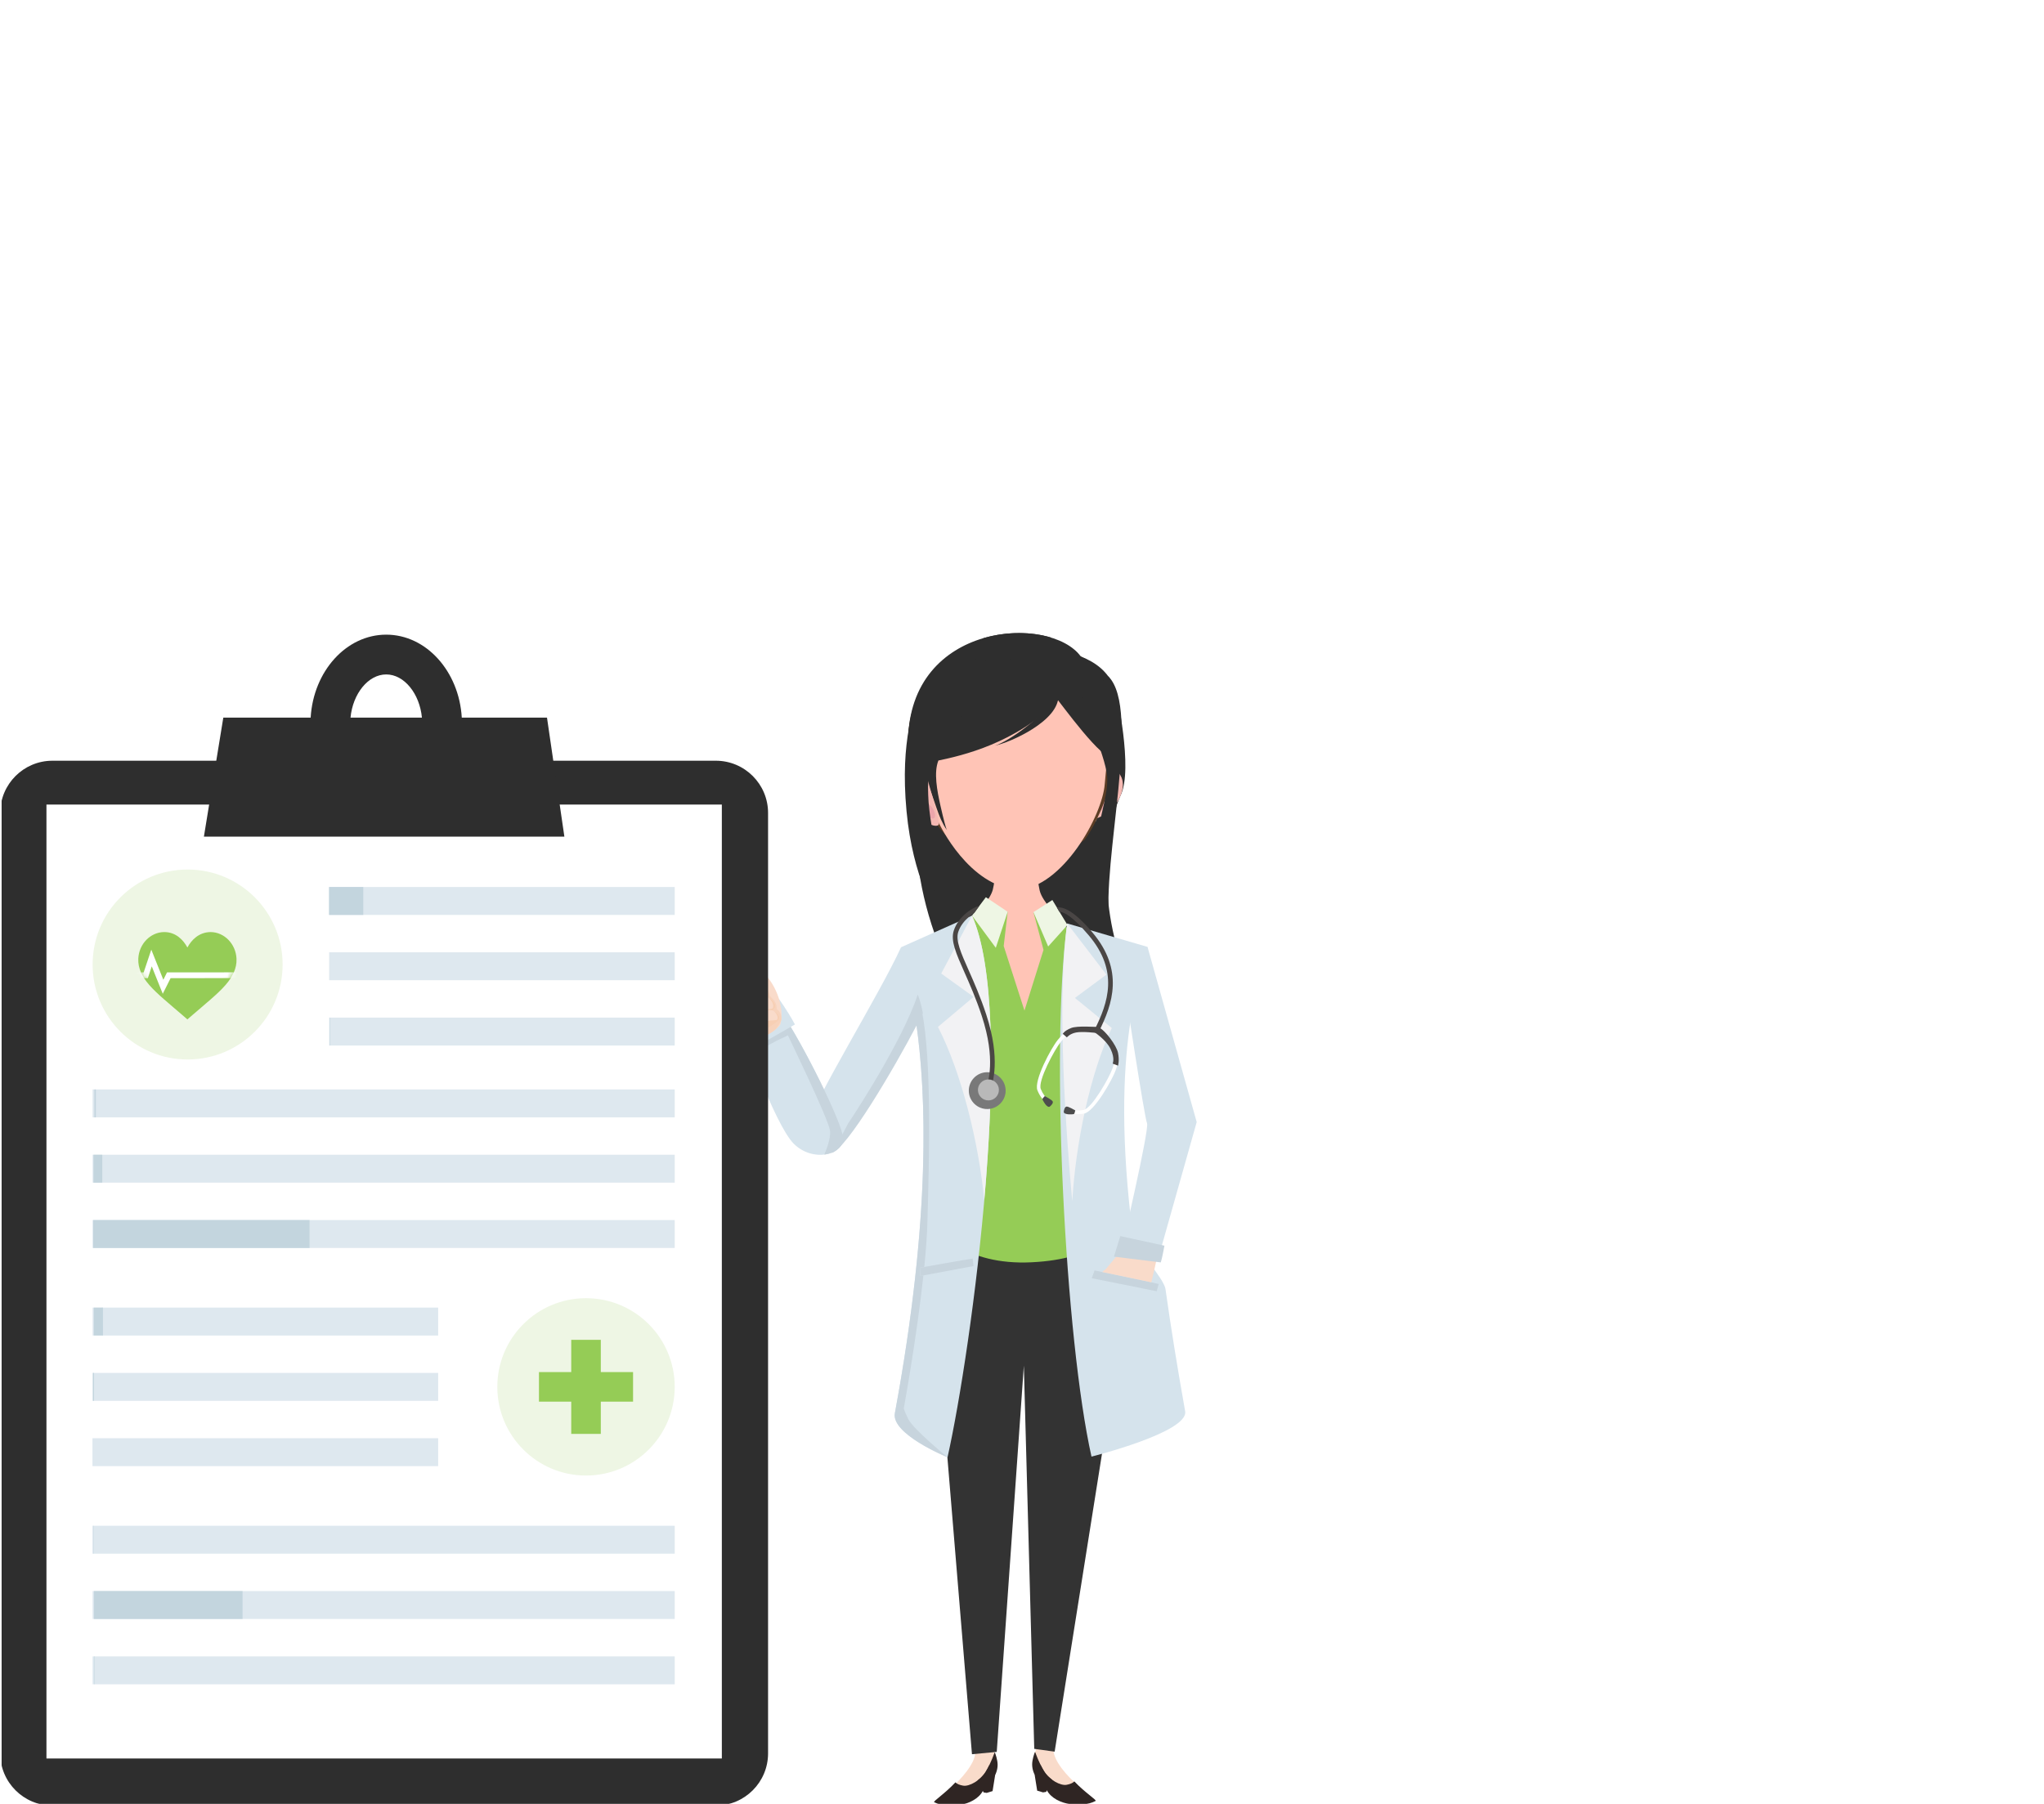 <?xml version="1.0" encoding="UTF-8"?> <svg xmlns="http://www.w3.org/2000/svg" width="418" height="369" viewBox="0 0 418 369" fill="none"><g filter="url(#filter0_i_2047_2)"><path d="M411.14 116.62C411.14 112.847 408.053 109.76 404.28 109.76H315.1C311.327 109.76 308.24 106.673 308.24 102.9V13.72C308.24 9.947 305.153 6.86 301.38 6.86H191.62C187.847 6.86 184.76 9.947 184.76 13.72V102.9C184.76 106.673 181.673 109.76 177.9 109.76H88.72C84.947 109.76 81.86 112.847 81.86 116.62V226.38C81.86 230.153 84.947 233.24 88.72 233.24H177.9C181.673 233.24 184.76 236.327 184.76 240.1V329.28C184.76 333.053 187.847 336.14 191.62 336.14H301.38C305.153 336.14 308.24 333.053 308.24 329.28V240.1C308.24 236.327 311.327 233.24 315.1 233.24H404.28C408.053 233.24 411.14 230.153 411.14 226.38V116.62Z" fill="white"></path></g><g clip-path="url(#clip0_2047_2)"><mask id="mask0_2047_2" style="mask-type:luminance" maskUnits="userSpaceOnUse" x="-83" y="47" width="411" height="411"><path d="M327.504 47.715H-82.023V457.243H327.504V47.715Z" fill="white"></path></mask><g mask="url(#mask0_2047_2)"><mask id="mask1_2047_2" style="mask-type:luminance" maskUnits="userSpaceOnUse" x="-83" y="47" width="411" height="411"><path d="M-82.023 47.715H327.504V457.243H-82.023V47.715Z" fill="white"></path></mask><g mask="url(#mask1_2047_2)"><path d="M186.928 151.763C186.928 151.763 187.771 160.436 187.393 166.582C187.008 172.85 187.7 182.2 191.95 193.234L229.148 196.224C223.879 180.077 227.304 166.57 229.162 162.719C231.817 157.216 228.226 141.481 228.226 141.481C228.226 141.481 227.32 149.486 226.868 155.917C226.416 162.35 224.111 167.956 224.111 167.956C224.111 167.956 200.654 162.214 194.955 157.538C189.255 152.862 186.942 152.239 186.942 152.239L186.928 151.763Z" fill="#2E2E2E"></path><path d="M203.932 174.169C203.932 175.065 203.538 179.947 203.035 181.959C202.533 183.972 199.967 186.51 199.967 186.51C200.796 189.869 206.05 212.947 210.031 213.11C213.357 213.247 215.545 190.895 215.893 189.302C216.428 186.857 213.239 184.717 212.619 182.166C211.998 179.615 211.929 174.514 211.929 174.514L203.932 174.169Z" fill="#FFC4B6"></path><path d="M188.335 157.058C188.335 157.058 190.319 166.273 191.269 169.881C193.951 180.063 209.904 183.684 215.764 178.509C219.964 174.801 227.558 161.095 226.363 160.891C225.894 160.81 188.379 157.263 188.379 157.263L188.335 157.058Z" fill="#2E2E2E"></path><path d="M225.692 157.349C226.438 156.982 227.918 156.544 229.175 158.673C230.431 160.804 228.94 164.314 226.662 166.047C224.382 167.78 223.121 167.709 222.966 167.132C222.811 166.555 225.692 157.349 225.692 157.349Z" fill="#F5B9B3"></path><path d="M228.529 159.94C229.027 161.045 227.601 163.766 226.19 164.965C224.78 166.163 223.889 166.291 223.805 165.548C223.722 164.804 224.295 163.734 225.028 163.153C225.76 162.572 225.217 162.302 225.182 161.331C225.147 160.361 225.591 159.572 225.803 159.245C226.572 158.06 228.098 158.982 228.529 159.94Z" fill="#ECA5AB"></path><path d="M221.804 171.797C226.406 165.575 231.749 149.69 226.681 139.359C222.131 130.083 195.439 126.433 187.343 143.426C180.333 158.14 197.062 190.148 221.804 171.797Z" fill="#5C3D25"></path><path d="M225.923 160.361C225.455 166.874 217.252 181.542 208.212 181.992C198.133 181.403 192.071 168.481 192.071 168.481C192.071 168.481 188.185 160.657 189.006 154.384C189.829 148.11 192.689 143.331 202.668 141.31C212.645 139.29 220.442 139.963 223.435 142.473C228.257 146.516 226.331 154.698 225.923 160.361Z" fill="#FFC4B6"></path><path d="M228.361 154.197C227.664 158.255 219.586 147.412 216.374 143.243C207.775 152.059 196.672 154.568 191.904 155.564C190.927 158 191.625 161.719 192.346 164.9C193.719 170.954 193.831 169.894 193.574 169.707C191.691 166.924 191.495 164.384 189.049 158.594C188.006 156.124 187.246 155.418 185.708 151.644C185.904 127.114 214.775 125.673 221.021 134.277C227.36 136.793 230.493 141.768 228.361 154.197Z" fill="#2E2E2E"></path><path d="M189.493 158.776C188.754 158.41 187.282 157.976 185.983 160.109C184.684 162.242 186.104 165.749 188.349 167.475C190.593 169.203 191.856 169.129 192.023 168.551C192.19 167.974 189.493 158.776 189.493 158.776Z" fill="#F5B9B3"></path><path d="M186.602 161.374C186.083 162.48 187.454 165.197 188.84 166.392C190.227 167.587 191.115 167.713 191.214 166.969C191.312 166.226 190.76 165.157 190.039 164.577C189.318 163.998 189.867 163.728 189.922 162.756C189.976 161.786 189.548 160.998 189.342 160.672C188.597 159.488 187.052 160.414 186.602 161.374Z" fill="#ECA5AB"></path><path d="M214.617 139.042L216.431 142.244C216.67 147.456 206.462 151.942 203.45 152.519C206.264 151.751 214.404 145.883 215.502 142.388L214.617 139.042Z" fill="#2E2E2E"></path><path d="M193.284 148.506C193.284 148.506 191.176 148.907 190.008 157.65C188.84 166.392 192.587 175.308 191.651 179.012C190.715 182.716 191.466 186.81 191.466 186.81C191.466 186.81 186.686 179.751 185.388 165.934C184.682 158.416 185.153 153.166 185.828 149.205C186.503 145.244 187.342 143.427 187.342 143.427L193.284 148.506Z" fill="#2E2E2E"></path><path d="M221.014 142.773C220.976 143.252 226.034 154.406 226.408 158.745C226.781 163.083 223.745 170.011 223.653 177.219C223.562 184.427 226.915 189.014 226.915 189.014C225.189 176.399 233.484 145.107 226.647 138.346L221.046 142.924L221.014 142.773Z" fill="#2E2E2E"></path><path d="M214.891 130.4C210.951 129.21 205.935 129.135 201.177 130.512C200.833 130.858 200.407 131.263 199.879 131.733C197.639 133.733 191.365 137.008 191.365 137.008C191.572 137.078 191.82 137.116 192.1 137.125C195.055 137.216 201.642 134.105 203.257 132.596C203.257 132.596 201.534 135.629 198.569 137.973C195.941 140.052 192.337 142.726 191.073 143.354C192.213 143.032 195.431 142.128 198.914 140.386C203.602 138.042 208.601 132.906 208.601 132.906C208.601 132.906 207.256 136.491 203.947 139.697C203.418 140.21 202.8 140.797 202.135 141.422C198.802 144.556 194.265 148.637 193.513 149.071C194.249 148.827 198.443 147.541 201.258 146.074C204.499 144.385 207.98 140.8 207.98 140.8C207.98 140.8 205.085 145.247 201.293 148.28C197.691 151.162 193.032 153.67 192.16 154.003C193.015 153.763 197.777 152.447 201.913 150.349C205.37 148.595 210.466 143.998 213.336 140.124C214.416 138.667 215.181 137.313 215.426 136.25C215.72 134.972 215.659 133.597 215.408 132.307C215.278 131.641 215.098 130.996 214.891 130.4Z" fill="#2E2E2E"></path><path d="M215.956 354.154C215.5 356.266 215.438 357.912 215.438 357.912C215.441 360.313 218.566 363.57 220.074 364.865C220.074 364.865 220.076 365.399 219.232 365.546C218.386 365.694 213.86 365.117 212.812 363.679C211.764 362.242 211.647 360.954 211.494 359.611C211.342 358.267 212.846 356.179 212.846 356.179L215.956 354.154Z" fill="#F9DBCA"></path><path d="M212.728 360.866C212.739 362.565 213.31 364.032 213.795 365.534C214.973 369.173 221.036 369.993 224.048 368.386C224.357 368.221 221.897 366.708 219.705 364.388C219.372 364.748 218.783 364.954 218.153 365.079C216.869 365.334 214.571 364.05 213.49 362.275C213.208 361.811 212.952 361.328 212.728 360.866Z" fill="#2F2523"></path><path d="M211.629 358.405C211.524 358.68 211.076 359.911 211.076 360.925C211.076 362.074 211.583 363.012 211.583 363.012L212.107 366.282L213.306 366.636L213.948 366.526L214.184 366.049L215.266 366.101L215.165 364.055C214.511 363.576 213.91 362.962 213.492 362.275C212.411 360.5 211.717 358.434 211.717 358.434L211.629 358.405Z" fill="#2F2523"></path><path d="M198.953 354.921C198.953 355.562 199.447 358.408 199.447 358.408C199.444 360.81 196.319 364.111 194.81 365.429C194.81 365.429 194.809 365.963 195.654 366.098C196.498 366.233 201.026 365.591 202.073 364.138C203.12 362.685 203.238 361.396 203.391 360.05C203.543 358.704 202.04 356.638 202.04 356.638L198.953 354.921Z" fill="#F9DBCA"></path><path d="M230.435 246.039C230.705 246.984 231.38 261.174 229.489 270.905C228.53 275.838 224.493 298.092 221.596 319.034C220.899 324.071 215.334 358.251 215.199 358.521C214.929 359.062 211.95 359.555 211.917 358.439C211.084 330.687 212.69 305.679 209.488 277.526C208.855 271.964 203.734 358.696 203.262 359.304C202.079 360.824 199.892 360.571 199.487 359.085C198.849 356.744 196.132 322.461 196.051 315.231C195.856 297.77 190.105 257.732 189.824 256.308C187.151 242.696 222.118 246.67 230.435 246.039Z" fill="#F9DBCA"></path><path d="M190.898 263.732L198.768 358.826L203.836 358.353L209.376 279.363L211.505 357.729L215.677 358.303L227.605 283.232L228.937 256.253L217.807 249.852L192.72 249.721L190.898 263.732Z" fill="#333333"></path><path d="M214.824 188.851L224.69 191.306C227.506 192.007 229.667 247.437 228.406 249.958C227.325 252.12 224.622 257.526 210.973 258.202C197.324 258.877 191.242 251.85 190.431 249.147C189.527 246.133 190.091 194.266 191.039 193.536C192.797 192.185 198.779 187.368 198.779 187.368L206.074 186.509L205.26 193.511L209.504 206.717L213.397 194.301L211.344 186.576L214.824 188.851Z" fill="#95CC56"></path><path d="M198.777 187.286C207.954 207.873 198.715 276.037 193.773 298.087C193.773 298.087 182.207 293.373 183.001 289.079C194.771 225.436 185.364 199.912 184.261 193.764L198.777 187.286Z" fill="#D5E3EC"></path><path d="M218.239 188.888C214.759 214.462 217.841 273.99 223.212 297.952C223.212 297.952 243.122 292.973 242.363 288.674C240.649 278.972 239.474 271.697 238.348 263.715C238.014 261.347 231.996 255.167 231.708 252.942C226.578 213.4 233.898 198.6 234.669 193.689L218.239 188.888Z" fill="#D5E3EC"></path><path d="M219.281 245.742V245.744C219.281 245.743 219.282 245.743 219.281 245.742ZM218.177 189.353C218.198 189.198 218.217 189.044 218.239 188.888L226.265 199.36L219.821 204.13L227.36 210.279C222.915 219.593 219.955 233.993 219.281 245.742C217.319 224.426 216.462 202.608 218.177 189.353Z" fill="#F2F2F4"></path><path d="M206.074 186.508L203.642 193.874L198.776 187.285L201.614 183.524L206.074 186.508Z" fill="#EEF6E4"></path><path d="M214.352 193.604L211.345 186.577L215.209 184.098L218.305 189.212L214.352 193.604Z" fill="#EEF6E4"></path><path d="M201.674 240.8C203.349 218.887 203.274 197.374 198.777 187.286L192.477 199.138L199.109 203.908L191.812 210.057C196.623 219.369 200.149 233.766 201.288 245.513L201.674 240.804L201.674 240.8Z" fill="#F2F2F4"></path><path d="M202.362 360.962C202.35 362.661 201.78 364.136 201.294 365.645C200.117 369.301 194.053 370.208 191.041 368.645C190.732 368.485 193.193 366.936 195.384 364.585C195.717 364.939 196.307 365.137 196.937 365.253C198.221 365.49 200.519 364.172 201.599 362.381C201.881 361.914 202.138 361.427 202.362 360.962Z" fill="#2F2523"></path><path d="M203.462 358.485C203.567 358.759 204.015 359.982 204.015 360.996C204.015 362.145 203.508 363.091 203.508 363.091L202.984 366.368L201.785 366.74L201.143 366.639L200.907 366.165L199.825 366.233L199.926 364.186C200.58 363.697 201.18 363.074 201.599 362.381C202.68 360.591 203.374 358.514 203.374 358.514L203.462 358.485Z" fill="#2F2523"></path><path d="M236.945 262.638C236.304 262.436 223.836 259.868 223.836 259.868L223.262 261.455L236.54 264.125L236.945 262.638Z" fill="#C7D4DD"></path><path d="M231.708 252.942L226.167 259.563L225.388 260.188L235.445 262.296C235.445 262.296 236.954 256.158 236.742 256.185C236.531 256.211 231.708 252.942 231.708 252.942Z" fill="#F9DBCA"></path><path d="M230.098 202.62C229.271 201.438 234.669 193.689 234.669 193.689L244.726 229.521L236.736 257.839L229.153 256.364C229.153 256.364 235.109 230.968 234.568 229.752C234.028 228.535 230.098 202.62 230.098 202.62Z" fill="#D5E3EC"></path><path d="M198.916 257.446C198.245 257.497 188.143 259.312 188.143 259.312L188.202 261L199.094 258.976L198.916 257.446Z" fill="#C7D4DD"></path><path d="M189.515 197.479C187.976 195.996 184.318 194.063 184.261 193.764C179.936 203.291 166.103 225.576 165.63 229.393C165.156 233.21 165.808 236.395 169.85 235.583C173.891 234.771 190.018 205.248 189.778 204.055C189.539 202.863 189.515 197.479 189.515 197.479Z" fill="#D5E3EC"></path><path d="M151.277 208.242C151.078 209.636 158.428 230.096 162.331 233.958C166.234 237.82 172.431 236.259 172.416 232.854C172.401 229.45 161.208 207.631 158.029 204.815C154.85 201.999 151.277 208.242 151.277 208.242Z" fill="#D5E3EC"></path><path d="M161.117 211.768C161.117 211.768 169.467 228.981 169.734 231.266C169.868 232.415 169.449 233.88 169.025 235.029C168.863 235.467 168.701 235.859 168.569 236.17C170.529 235.932 172.095 234.868 172.372 233.352C172.402 233.191 172.417 233.025 172.416 232.854C172.403 229.931 164.152 213.437 159.805 207.046C159.825 207.414 159.824 207.781 159.799 208.144C159.806 208.208 159.81 208.275 159.813 208.344L159.761 208.68C159.753 208.706 159.744 208.733 159.735 208.76C159.701 208.999 159.655 209.236 159.598 209.469C159.564 209.609 159.413 209.816 159.175 210.058C159.009 210.227 158.8 210.414 158.559 210.606C157.319 211.597 155.223 212.747 153.673 212.532C153.646 212.538 153.618 212.543 153.588 212.55C154.061 212.843 152.203 215.124 153.4 215.263C154.597 215.402 158.655 212.886 159.734 212.443C160.575 212.098 161.117 211.768 161.117 211.768Z" fill="#C7D4DD"></path><path d="M162.563 209.556C161.021 206.678 159.252 204.276 159.252 204.276L151.485 211.404L153.024 215.017L162.563 209.556Z" fill="#D5E3EC"></path><path d="M186.91 205.547C182.91 215.713 173.277 230.096 173.461 229.764C173.461 229.764 170.665 235.174 170.386 235.513C170.271 235.64 170.148 235.752 170.017 235.851C173.057 235.24 182.934 218.386 187.541 209.561C187.992 208.699 188.391 207.914 188.729 207.228C188.437 205.73 188.091 204.441 187.68 203.425C187.456 204.106 187.198 204.815 186.91 205.547Z" fill="#C7D4DD"></path><path d="M187.374 209.294C189.417 223.787 190.451 248.798 183.001 289.079C182.231 293.24 193.073 297.797 193.741 298.073L193.739 298.059C193.217 297.631 186.699 292.269 185.71 290.216C184.68 288.077 184.839 287.998 184.839 287.998C184.839 287.998 187.449 273.763 188.839 260.881L188.203 260.999L188.143 259.311C188.143 259.311 188.474 259.252 189.019 259.154C189.364 255.709 189.606 252.414 189.671 249.578C189.743 246.412 189.914 241.166 189.983 235.257C190.014 232.526 190.023 229.652 189.99 226.778C189.906 219.391 189.543 211.994 188.563 206.96C188.224 207.647 187.824 208.432 187.374 209.294Z" fill="#C7D4DD"></path><path d="M237.382 258.226C237.628 257.559 238.128 254.804 238.128 254.804L229.1 252.846L227.804 257.049L237.382 258.226Z" fill="#C7D4DD"></path><path d="M159.598 209.469C160.557 205.541 158.22 200.684 155.842 198.765C151.802 195.504 152.054 189.896 150.859 189.955C147.511 190.122 150.086 197.798 151.344 199.75C151.344 199.75 148.099 200.634 147.733 203.748C147.368 206.862 149.984 211.73 153.484 212.498C155.758 212.997 159.413 210.228 159.598 209.469Z" fill="#F9DBCA"></path><path d="M159.761 208.679C159.78 208.568 159.797 208.456 159.813 208.344C159.755 206.856 158.844 206.451 158.844 206.451C158.844 206.451 158.893 206.38 158.743 205.54C158.592 204.701 157.431 203.753 157.431 203.753C157.431 203.753 157.425 203.618 157.159 202.776C156.893 201.935 155.676 201.059 155.731 200.814C155.786 200.569 155.495 199.221 154.696 198.831C153.895 198.441 152.723 198.872 152.549 198.729C152.375 198.587 151.306 197.831 150.201 194.528C149.096 191.225 150.502 190.091 150.538 190.011C148.021 190.649 148.93 195.153 151.344 199.75C151.344 199.75 148.099 200.635 147.733 203.748C147.368 206.862 149.984 211.73 153.484 212.498C155.049 212.842 157.267 211.638 158.559 210.606C159.169 209.86 159.614 209.17 159.761 208.679Z" fill="#F7D3BC"></path><path d="M148.452 201.624C145.745 204.157 146.724 206.777 149.245 206.212C150.361 205.962 150.899 204.933 152.698 203.685C154.628 202.344 156.117 201.381 155.599 200.377C154.051 197.382 150.084 200.097 148.452 201.624Z" fill="#F9DBCA"></path><path d="M146.864 204.96C147.035 205.934 147.93 206.507 149.245 206.212C150.361 205.962 150.9 204.933 152.698 203.685C154.629 202.345 156.117 201.382 155.599 200.377C155.27 199.741 154.831 199.363 154.329 199.176C155.458 200.131 155.389 201.188 155.054 201.364C154.717 201.54 152.861 201.423 151.53 202.209C150.199 202.994 148.355 205.258 148.034 205.412C147.836 205.507 147.295 205.237 146.864 204.96Z" fill="#F7CFB4"></path><path d="M149.825 204.178C147.118 206.712 148.097 209.332 150.619 208.766C151.734 208.516 152.273 207.487 154.071 206.239C156.001 204.899 157.49 203.935 156.972 202.932C155.424 199.937 151.457 202.65 149.825 204.178Z" fill="#F9DBCA"></path><path d="M148.236 207.514C148.407 208.489 149.303 209.062 150.618 208.766C151.734 208.516 152.272 207.487 154.07 206.239C156.001 204.899 157.489 203.936 156.971 202.932C156.642 202.295 156.204 201.917 155.701 201.73C156.83 202.685 156.762 203.742 156.426 203.918C156.089 204.094 154.233 203.978 152.902 204.763C151.571 205.548 149.727 207.813 149.406 207.966C149.208 208.062 148.667 207.791 148.236 207.514Z" fill="#F7CFB4"></path><path d="M151.311 206.558C148.604 209.091 149.583 211.711 152.105 211.146C153.22 210.896 153.759 209.867 155.557 208.619C157.487 207.279 158.976 206.315 158.458 205.311C156.911 202.316 152.943 205.031 151.311 206.558Z" fill="#F9DBCA"></path><path d="M149.722 209.894C149.893 210.868 150.788 211.441 152.104 211.146C153.219 210.895 153.758 209.867 155.556 208.619C157.487 207.279 158.975 206.315 158.457 205.312C158.128 204.675 157.69 204.297 157.187 204.11C158.316 205.064 158.248 206.122 157.912 206.298C157.576 206.474 155.719 206.357 154.389 207.142C153.058 207.928 151.214 210.192 150.892 210.346C150.694 210.441 150.153 210.17 149.722 209.894Z" fill="#F7CFB4"></path><path d="M152.941 208.626C150.499 210.683 151.338 212.942 153.59 212.548C154.587 212.374 155.079 211.52 156.696 210.522C158.431 209.451 159.769 208.685 159.32 207.815C157.979 205.219 154.413 207.386 152.941 208.626Z" fill="#F9DBCA"></path><path d="M151.484 211.403C151.624 212.236 152.414 212.753 153.589 212.548C154.586 212.374 155.078 211.52 156.695 210.522C158.43 209.451 159.768 208.685 159.319 207.815C159.034 207.263 158.648 206.927 158.204 206.751C159.197 207.601 159.123 208.496 158.821 208.633C158.52 208.772 156.868 208.608 155.673 209.229C154.478 209.85 152.808 211.709 152.52 211.828C152.343 211.902 151.864 211.653 151.484 211.403Z" fill="#F7CFB4"></path><path d="M146.387 369.337H10.727C4.827 369.337 0.044 364.554 0.044 358.653V166.29C0.044 160.39 4.827 155.607 10.727 155.607H146.387C152.288 155.607 157.071 160.39 157.071 166.29V358.653C157.071 364.554 152.288 369.337 146.387 369.337Z" fill="#2E2E2E"></path><path d="M147.616 359.701H9.5V164.574H147.616V359.701Z" fill="white"></path><path d="M57.796 197.291C57.796 208.02 49.098 216.718 38.368 216.718C27.639 216.718 18.941 208.02 18.941 197.291C18.941 186.561 27.639 177.863 38.368 177.863C49.098 177.863 57.796 186.561 57.796 197.291Z" fill="#EEF6E4"></path><path d="M137.979 283.684C137.979 293.702 129.858 301.822 119.841 301.822C109.823 301.822 101.702 293.702 101.702 283.684C101.702 273.667 109.823 265.547 119.841 265.547C129.858 265.547 137.979 273.667 137.979 283.684Z" fill="#EEF6E4"></path><path d="M111.86 146.788H94.434C93.881 137.325 87.172 129.819 78.983 129.819C70.793 129.819 64.084 137.325 63.531 146.788H45.667L41.7 171.132H115.416L111.86 146.788ZM78.983 137.956C82.667 137.956 85.816 141.888 86.284 146.788H71.681C72.15 141.888 75.3 137.956 78.983 137.956Z" fill="#2E2E2E"></path><mask id="mask2_2047_2" style="mask-type:luminance" maskUnits="userSpaceOnUse" x="-83" y="47" width="411" height="411"><path d="M-82.023 47.715H327.504V457.243H-82.023V47.715Z" fill="white"></path></mask><g mask="url(#mask2_2047_2)"><path d="M137.979 187.146H67.316V181.436H137.979V187.146Z" fill="#DEE8EF"></path><path d="M137.979 200.505H67.316V194.794H137.979V200.505Z" fill="#DEE8EF"></path><path d="M137.979 213.864H67.316V208.153H137.979V213.864Z" fill="#DEE8EF"></path><path d="M89.604 273.182H18.941V267.471H89.604V273.182Z" fill="#DEE8EF"></path><path d="M89.604 286.54H18.941V280.829H89.604V286.54Z" fill="#DEE8EF"></path><path d="M89.604 299.898H18.941V294.188H89.604V299.898Z" fill="#DEE8EF"></path><path d="M137.98 228.557H18.941V222.847H137.98V228.557Z" fill="#DEE8EF"></path><path d="M137.98 241.915H18.941V236.205H137.98V241.915Z" fill="#DEE8EF"></path><path d="M137.98 255.274H18.941V249.563H137.98V255.274Z" fill="#DEE8EF"></path><path d="M137.98 317.806H18.941V312.095H137.98V317.806Z" fill="#DEE8EF"></path><path d="M137.98 331.164H18.941V325.454H137.98V331.164Z" fill="#DEE8EF"></path><path d="M137.98 344.523H18.941V338.812H137.98V344.523Z" fill="#DEE8EF"></path><path d="M74.291 187.147H67.29V181.436H74.291V187.147Z" fill="#C3D5DE"></path><path d="M67.283 200.505H67.287V194.795H67.283V200.505Z" fill="#C3D5DE"></path><path d="M67.473 213.864H67.382V208.153H67.473V213.864Z" fill="#C3D5DE"></path><path d="M21.054 273.181L19.191 273.182L19.189 267.471L21.052 267.47L21.054 273.181Z" fill="#C3D5DE"></path><path d="M19.221 286.54H19.007V280.829H19.221V286.54Z" fill="#C3D5DE"></path><path d="M19.032 299.898H19.007V294.188H19.032V299.898Z" fill="#C3D5DE"></path><path d="M19.6 228.557H19.305V222.847H19.6V228.557Z" fill="#C3D5DE"></path><path d="M20.918 241.916H19.113V236.205H20.918V241.916Z" fill="#C3D5DE"></path><path d="M63.3 255.274H19.05V249.564H63.3V255.274Z" fill="#C3D5DE"></path><path d="M19.031 317.806H19.116V312.095H19.031V317.806Z" fill="#C3D5DE"></path><path d="M49.603 331.164H19.212V325.454H49.603V331.164Z" fill="#C3D5DE"></path><path d="M19.221 344.523H19.305V338.812H19.221V344.523Z" fill="#C3D5DE"></path></g><path d="M129.462 280.661H122.865V274.064H116.817V280.661H110.22V286.708H116.817V293.305H122.865V286.708H129.462V280.661Z" fill="#95CC56"></path><mask id="mask3_2047_2" style="mask-type:luminance" maskUnits="userSpaceOnUse" x="0" y="125" width="250" height="244"><path d="M0 125H249.422V369H0V125Z" fill="white"></path></mask><g mask="url(#mask3_2047_2)"><mask id="mask4_2047_2" style="mask-type:luminance" maskUnits="userSpaceOnUse" x="25" y="186" width="27" height="24"><path d="M38.541 186.508C31.595 186.508 25.964 191.656 25.964 198.007C25.964 204.357 31.595 209.505 38.541 209.505C45.486 209.505 51.117 204.357 51.117 198.007C51.117 191.656 45.486 186.508 38.541 186.508Z" fill="white"></path></mask><g mask="url(#mask4_2047_2)"><path d="M47.82 198.903L47.184 200.082C45.97 201.979 43.837 203.793 41.151 206.091C39.349 207.611 39.231 207.752 38.323 208.518C37.416 207.752 37.298 207.611 35.495 206.091C32.809 203.793 30.677 201.979 29.463 200.082L28.827 198.903C28.45 198.032 28.233 197.113 28.281 196.1C28.422 193.071 30.771 190.68 33.563 190.656H33.61C35.991 190.656 37.522 192.317 38.323 193.814C39.124 192.306 40.668 190.668 43.083 190.656C45.876 190.68 48.224 193.071 48.366 196.1C48.413 197.113 48.197 198.032 47.82 198.903Z" fill="#95CC56"></path><mask id="mask5_2047_2" style="mask-type:alpha" maskUnits="userSpaceOnUse" x="28" y="190" width="21" height="19"><path d="M47.82 198.903L47.184 200.082C45.97 201.979 43.837 203.793 41.151 206.091C39.349 207.611 39.231 207.752 38.323 208.518C37.416 207.752 37.298 207.611 35.495 206.091C32.809 203.793 30.677 201.979 29.463 200.082L28.827 198.903C28.45 198.032 28.233 197.113 28.281 196.1C28.422 193.071 30.771 190.68 33.563 190.656H33.61C35.991 190.656 37.522 192.317 38.323 193.814C39.124 192.306 40.668 190.668 43.083 190.656C45.876 190.68 48.224 193.071 48.366 196.1C48.413 197.113 48.197 198.032 47.82 198.903Z" fill="#299DD9"></path></mask><g mask="url(#mask5_2047_2)"><path d="M57.637 198.888C57.472 199.288 57.259 199.677 57 200.066L34.886 200.082L33.284 203.286L31.034 197.666L30.233 200.082L3.455 200.066C3.195 199.677 2.983 199.288 2.818 198.888L29.384 198.903L30.94 194.25L33.402 200.411L34.156 198.903L57.637 198.888Z" fill="white"></path></g></g></g><path d="M202.013 226.855C204.087 226.787 205.723 225.041 205.655 222.967C205.587 220.893 203.841 219.257 201.767 219.325C199.693 219.393 198.056 221.139 198.124 223.213C198.192 225.287 199.939 226.923 202.013 226.855Z" fill="#797979"></path><path d="M199.255 186.744C198.875 186.979 198.467 187.275 198.066 187.623C197.182 188.39 196.362 189.413 195.962 190.631C195.388 192.374 196.484 194.843 198.091 198.469C199.178 200.921 200.493 203.888 201.696 207.556C204.7 216.723 202.962 221.698 202.602 222.727L202.585 222.774L201.685 222.459L201.701 222.412C202.042 221.435 203.693 216.713 200.789 207.852C199.609 204.253 198.3 201.299 197.216 198.857C195.52 195.032 194.365 192.427 195.054 190.335C195.515 188.931 196.443 187.767 197.439 186.903C198.42 186.052 199.503 185.488 200.301 185.26L199.255 186.744Z" fill="#4A4645"></path><path d="M202.202 225.089C203.383 225.051 204.315 224.056 204.276 222.875C204.238 221.694 203.243 220.762 202.062 220.8C200.881 220.839 199.95 221.834 199.988 223.015C200.027 224.196 201.021 225.128 202.202 225.089Z" fill="#B9B9B9"></path><path d="M216.142 185.645C217.342 185.43 219.553 186.179 223.392 190.723C226.642 194.57 227.694 198.224 227.561 201.658C227.428 205.07 226.126 208.229 224.656 211.138L223.802 210.709C225.223 207.897 226.482 204.855 226.607 201.623C226.732 198.412 225.736 194.979 222.661 191.339C219.311 187.374 217.533 186.517 216.626 186.506L216.142 185.645Z" fill="#4A4645"></path><path d="M224.263 211.286C224.252 211.284 220.744 210.604 218.589 211.466C218.131 211.649 217.522 212.403 216.908 213.154C215.707 214.626 212.182 221.106 212.843 222.76C213.222 223.707 213.828 224.572 214.715 225.296L214.248 225.869C213.258 225.06 212.582 224.093 212.157 223.032C211.365 221.051 214.96 214.374 216.337 212.687C217.027 211.841 217.716 211.246 218.292 211.016C220.665 210.066 224.615 211 224.626 211.002L224.263 211.286Z" fill="white"></path><path d="M224.469 210.044C224.213 210.12 220.371 209.74 219.009 210.296C217.647 210.851 217.339 211.47 217.339 211.47L218.179 212.197C218.179 212.197 218.744 211.463 220.036 211.201C221.329 210.939 224.262 211.286 224.025 211.281L224.469 210.044Z" fill="#4A4645"></path><path d="M213.662 224.211C213.662 224.211 215.123 224.962 215.278 225.301C215.431 225.64 214.969 226.12 214.7 226.34C214.431 226.559 214.019 226.224 213.72 225.809C213.421 225.394 213.158 224.901 213.178 224.793C213.199 224.685 213.662 224.211 213.662 224.211Z" fill="#4D4D4D"></path><path d="M224.896 211.448C224.903 211.456 227.639 213.895 228.057 216.177C228.146 216.663 227.833 217.58 227.524 218.499C226.918 220.3 223.312 226.735 221.56 227.056C220.557 227.24 219.502 227.188 218.416 226.823L218.181 227.523C219.392 227.93 220.571 227.987 221.694 227.782C223.793 227.398 227.53 220.798 228.224 218.734C228.572 217.7 228.709 216.8 228.597 216.19C228.137 213.675 225.101 211.093 225.093 211.084L224.896 211.448Z" fill="white"></path><path d="M219.894 227.135C219.894 227.135 218.481 226.298 218.112 226.349C217.744 226.399 217.582 227.045 217.54 227.39C217.498 227.735 218 227.905 218.511 227.937C219.022 227.969 219.579 227.93 219.66 227.855C219.74 227.78 219.894 227.135 219.894 227.135Z" fill="#4D4D4D"></path><path d="M224.925 210.287C226.018 210.825 228.322 213.813 228.637 215.362C228.951 216.911 228.642 217.979 228.642 217.979L227.535 217.559C227.535 217.559 228.066 216.562 227.127 214.594C226.188 212.626 223.651 211.028 223.651 211.028L224.925 210.287Z" fill="#4A4645"></path></g></g></g><defs><filter id="filter0_i_2047_2" x="75" y="0" width="343" height="343" filterUnits="userSpaceOnUse" color-interpolation-filters="sRGB"><feFlood flood-opacity="0" result="BackgroundImageFix"></feFlood><feBlend mode="normal" in="SourceGraphic" in2="BackgroundImageFix" result="shape"></feBlend><feColorMatrix in="SourceAlpha" type="matrix" values="0 0 0 0 0 0 0 0 0 0 0 0 0 0 0 0 0 0 127 0" result="hardAlpha"></feColorMatrix><feOffset></feOffset><feGaussianBlur stdDeviation="6"></feGaussianBlur><feComposite in2="hardAlpha" operator="arithmetic" k2="-1" k3="1"></feComposite><feColorMatrix type="matrix" values="0 0 0 0 0 0 0 0 0 0 0 0 0 0 0 0 0 0 0.15 0"></feColorMatrix><feBlend mode="normal" in2="shape" result="effect1_innerShadow_2047_2"></feBlend></filter><clipPath id="clip0_2047_2"><rect width="249.422" height="244" fill="white" transform="translate(0.289 125)"></rect></clipPath></defs></svg> 